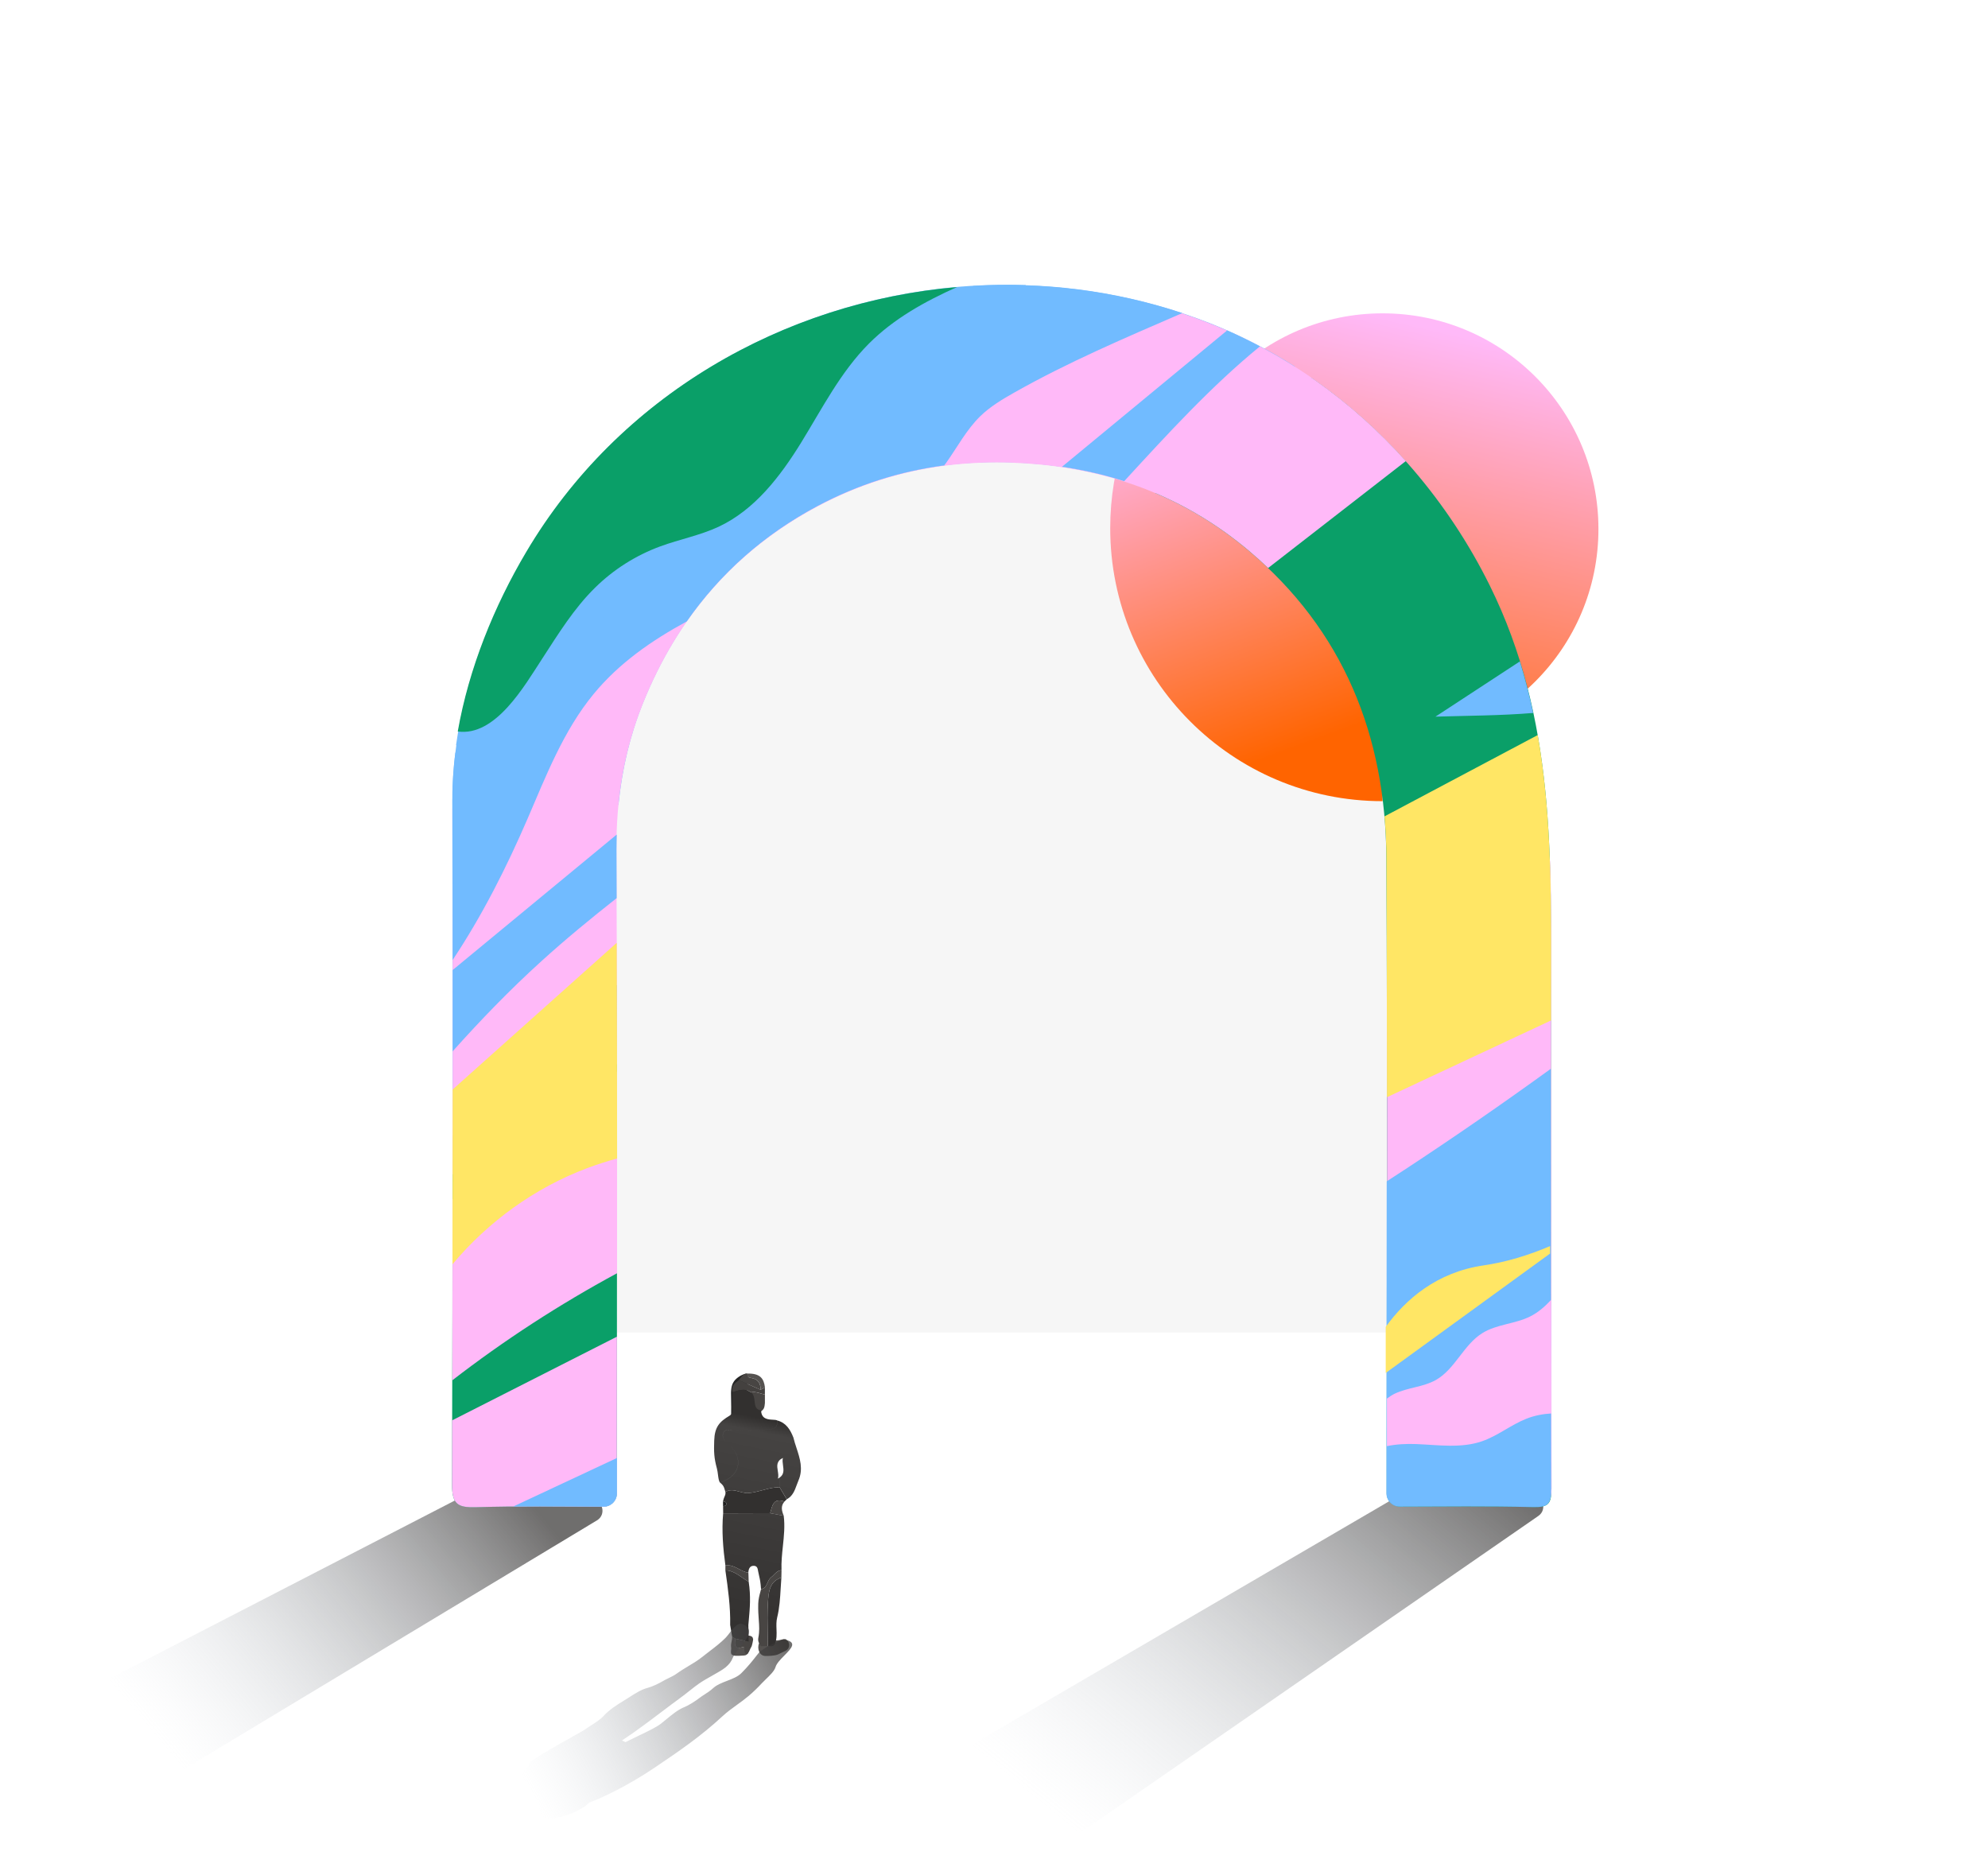 <svg width="352" height="332" viewBox="0 0 352 332" fill="none" xmlns="http://www.w3.org/2000/svg">
<g filter="url(#filter0_f_3741_42258)">
<ellipse cx="244.805" cy="93.673" rx="38.218" ry="38.19" fill="url(#paint0_linear_3741_42258)"/>
</g>
<path d="M160.099 68.634L111.871 95.912L96.402 110.461V235.943H251.095V130.465L216.516 68.634H160.099Z" fill="#F6F6F6"/>
<path d="M196.577 93.511C196.577 120.215 218.169 141.863 244.805 141.863C244.805 101.131 219.045 73.365 206.164 64.574C200.143 72.642 196.577 82.659 196.577 93.511Z" fill="url(#paint1_linear_3741_42258)"/>
<path d="M129.989 244.55C129.394 245.359 129.419 246.413 129.445 247.386C129.474 248.537 129.479 249.692 129.457 250.843C130.432 250.193 131.065 249.203 131.579 248.2C131.815 247.736 132.035 247.26 132.17 246.762C132.3 246.265 132.347 245.751 132.376 245.241C132.406 244.777 132.423 244.314 132.431 243.846C132.435 243.504 132.431 243.108 131.946 243.251C131.221 243.466 130.419 243.964 129.993 244.55H129.989Z" fill="#252525"/>
<path d="M128.447 264.177C129.831 263.351 131.134 264.498 132.568 264.371C134.454 264.207 136.158 263.343 138.031 263.339C138.457 264.051 138.883 264.767 139.304 265.48L138.899 265.876C136.9 265.142 136.74 266.673 136.364 267.941C133.593 267.95 130.818 267.962 128.046 267.971C128.042 267.549 128.038 267.128 128.03 266.706C128.304 266.664 128.62 266.622 128.612 266.276C128.603 265.931 128.283 265.901 128.013 265.859C128.236 264.847 128.527 264.797 128.443 264.177H128.447Z" fill="#32302F"/>
<path d="M132.981 246.536C131.889 245.765 130.788 246.169 129.691 246.524C129.379 245.44 130.096 244.905 130.834 244.382C132.112 244.951 133.395 245.516 134.673 246.085C134.926 245.954 135.183 245.82 135.436 245.689C135.436 246.106 135.436 246.524 135.436 246.941C134.622 246.76 133.846 246.355 132.977 246.536H132.981Z" fill="#44413F"/>
<path fill-rule="evenodd" clip-rule="evenodd" d="M133.143 244.026C134.256 244.232 134.716 244.991 134.678 246.091L134.682 246.087C134.809 246.021 134.937 245.955 135.064 245.889C135.192 245.822 135.319 245.756 135.446 245.69C135.248 244.144 134.682 243.119 132.147 243.22C132.211 243.827 132.628 243.929 133.143 244.026ZM132.616 291.541C132.612 291.602 132.61 291.665 132.607 291.729C132.579 292.373 132.548 293.096 131.738 293.142C131.612 293.15 131.491 293.157 131.377 293.164L131.376 293.164C130.473 293.219 129.934 293.252 129.579 292.982C129.383 292.835 129.417 292.466 129.447 292.152C129.46 292.007 129.473 291.874 129.461 291.781C129.399 291.307 129.46 291.009 129.529 290.674C129.578 290.438 129.631 290.183 129.646 289.834C129.836 289.943 130.026 290.053 130.216 290.167C129.863 292.077 130.721 291.858 131.579 291.64C131.962 291.543 132.344 291.446 132.62 291.537L132.616 291.541ZM134.406 290.975C134.61 290.969 134.896 291.091 135.182 291.213C135.468 291.336 135.753 291.458 135.958 291.452C136.443 291.527 137.038 291.013 137.329 290.453C137.366 290.454 137.4 290.455 137.431 290.457C137.531 290.461 137.604 290.463 137.676 290.461C137.863 290.454 138.048 290.409 138.712 290.25L138.763 290.238C138.763 290.253 138.84 290.247 138.918 290.24H138.918C138.988 290.234 139.059 290.228 139.075 290.238C139.931 290.697 139.953 291.898 139.079 292.316C138.934 292.386 138.786 292.455 138.636 292.527L138.634 292.527L138.634 292.528C138.342 292.666 138.04 292.809 137.725 292.965C137.051 293.222 135.895 293.23 135.595 293.222C134.44 293.272 134.014 291.894 134.402 290.979L134.406 290.975Z" fill="#555250"/>
<path fill-rule="evenodd" clip-rule="evenodd" d="M134.667 246.09L134.671 246.092H134.667L134.667 246.09ZM133.132 244.026C134.249 244.233 134.705 244.995 134.667 246.09C134.03 245.806 133.392 245.523 132.753 245.241L132.753 245.241L132.753 245.241L132.752 245.24L132.752 245.24C132.112 244.957 131.472 244.673 130.833 244.389C131.162 243.879 131.508 243.39 132.136 243.221C132.2 243.828 132.617 243.929 133.132 244.026ZM138.353 279.335C136.216 280.023 136.093 281.918 135.982 283.621L135.974 283.735C135.855 285.551 135.89 287.376 135.925 289.201L135.925 289.201C135.939 289.952 135.954 290.703 135.957 291.453L134.73 291.491C134.388 291.048 134.156 290.593 134.274 289.99C134.498 288.829 134.431 287.927 134.35 286.834C134.291 286.033 134.224 285.131 134.257 283.95C134.282 283.169 134.456 282.515 134.638 281.836L134.638 281.836L134.638 281.836L134.638 281.836L134.638 281.835C134.676 281.693 134.714 281.55 134.751 281.404C135.446 281.28 135.678 280.761 135.912 280.24C136.073 279.882 136.235 279.522 136.548 279.289C136.731 279.152 136.893 278.986 137.055 278.82C137.418 278.448 137.78 278.077 138.378 278.045L138.353 279.335ZM132.385 292.826C132.608 292.522 132.667 292.38 132.747 292.192C132.811 292.037 132.89 291.851 133.082 291.519C133.145 291.405 133.381 290.36 133.352 290.242L133.347 290.224L133.34 290.2C133.312 290.094 133.261 289.904 133.187 289.846C132.944 289.657 132.78 289.639 132.439 289.602L132.432 289.601C132.381 289.597 132.326 289.593 132.284 289.614C132.254 289.629 132.237 289.654 132.221 289.678L132.216 289.685C132.055 289.957 131.951 290.242 131.886 290.534L130.206 290.17V290.175C129.852 292.084 130.71 291.866 131.569 291.648C131.641 291.63 131.713 291.611 131.784 291.594C131.784 291.761 131.788 291.927 131.794 292.092C131.803 292.341 131.824 292.611 132.027 292.809C132.107 292.889 132.271 292.872 132.385 292.826ZM136.476 267.547L136.476 267.547C136.79 266.384 137.104 265.22 138.901 265.878C138.192 266.683 138.42 267.539 138.77 268.399L136.366 267.944C136.404 267.813 136.44 267.68 136.476 267.547L136.476 267.547L136.476 267.547ZM134.773 246.762C134.193 246.586 133.611 246.41 132.978 246.541L132.974 246.537C133.32 249.795 134.172 250.351 134.804 249.875C135.298 249.504 135.369 249.184 135.437 248.429V246.946C135.214 246.896 134.994 246.829 134.773 246.762L134.773 246.762ZM131.494 279.392L131.494 279.392C130.556 278.742 129.529 278.03 128.435 278.07C128.435 277.783 128.439 277.492 128.443 277.206C129.347 277.05 130.084 277.439 130.82 277.828C131.361 278.114 131.902 278.4 132.509 278.47C132.514 278.606 132.521 278.745 132.528 278.891L132.528 278.891C132.545 279.239 132.564 279.624 132.564 280.084C132.222 279.897 131.865 279.649 131.494 279.392Z" fill="#484543"/>
<path d="M128.013 265.858C128.283 265.9 128.608 265.934 128.612 266.276C128.62 266.621 128.304 266.668 128.03 266.706C128.025 266.423 128.017 266.137 128.013 265.854V265.858Z" fill="#1E1E1E"/>
<path fill-rule="evenodd" clip-rule="evenodd" d="M129.516 250.388C129.676 250.173 129.656 249.87 129.637 249.579L129.637 249.579C129.63 249.472 129.623 249.366 129.625 249.267L129.688 246.523L129.842 246.474C130.888 246.138 131.937 245.801 132.979 246.536C133.475 246.885 133.543 247.505 133.61 248.109C133.696 248.885 133.778 249.633 134.763 249.739C134.805 251.284 135.973 251.344 136.834 251.389C137.172 251.406 137.462 251.421 137.618 251.522L137.618 251.557C137.606 252.556 137.601 252.953 136.087 253.099C135.942 253.112 135.796 253.126 135.651 253.14L135.651 253.14L135.651 253.14H135.651C133.8 253.318 131.987 253.492 130.143 253.304C131.989 253.494 133.804 253.319 135.657 253.141C135.802 253.127 135.948 253.113 136.094 253.099C137.607 252.953 137.612 252.556 137.624 251.558C137.625 251.546 137.625 251.534 137.625 251.523C139.186 251.932 139.919 253.129 140.464 254.507L140.468 254.499C140.617 255.13 140.822 255.757 141.027 256.383C141.64 258.256 142.253 260.129 141.375 262.157C141.262 262.417 141.164 262.687 141.065 262.958C140.708 263.935 140.348 264.923 139.308 265.474C138.886 264.762 138.46 264.045 138.034 263.333C138.038 263.049 138.041 262.764 138.045 262.48C138.048 262.195 138.051 261.911 138.055 261.626C138.863 261.055 138.753 260.261 138.642 259.466C138.579 259.017 138.517 258.567 138.62 258.157C137.437 258.71 137.577 259.582 137.717 260.455C137.792 260.927 137.868 261.399 137.735 261.82C137.853 261.761 137.958 261.698 138.051 261.63C138.047 261.915 138.043 262.199 138.04 262.484C138.037 262.768 138.034 263.053 138.03 263.337C137.005 263.34 136.03 263.6 135.048 263.861C134.237 264.078 133.421 264.296 132.567 264.37C131.999 264.42 131.452 264.27 130.911 264.123C130.088 263.898 129.282 263.677 128.446 264.176C128.388 264.027 128.351 263.891 128.315 263.76C128.206 263.364 128.112 263.02 127.48 262.515C131.062 261.42 131.791 258.237 129.024 255.691C128.96 255.632 128.894 255.574 128.828 255.515C128.311 255.057 127.806 254.609 128.041 253.816C128.219 253.209 128.678 253.231 129.134 253.252C129.305 253.26 129.476 253.268 129.631 253.243C129.629 253.242 129.627 253.242 129.625 253.242L129.625 253.239C129.47 253.264 129.3 253.256 129.129 253.248C128.673 253.226 128.214 253.205 128.037 253.812C127.801 254.605 128.306 255.052 128.823 255.511L128.823 255.511L128.823 255.511L128.823 255.511L128.823 255.511C128.889 255.57 128.955 255.628 129.019 255.687C131.786 258.233 131.057 261.415 127.476 262.511C127.269 262.241 127.2 261.701 127.126 261.128C127.078 260.752 127.028 260.362 126.936 260.024C126.421 258.128 126.392 257.082 126.459 255.11C126.539 252.69 127.349 251.763 129.188 250.671L129.188 250.673L129.516 250.388ZM134.75 281.407C134.662 280.127 134.559 279.683 134.427 279.114C134.37 278.87 134.308 278.603 134.24 278.238C134.232 278.199 134.226 278.159 134.219 278.119C134.149 277.712 134.064 277.218 133.362 277.26C132.73 277.298 132.531 277.871 132.506 278.465C131.899 278.396 131.358 278.11 130.817 277.824C130.081 277.434 129.344 277.045 128.44 277.201C128.027 274.136 127.769 271.064 128.043 267.966C129.429 267.962 130.816 267.956 132.202 267.951L132.21 267.951H132.21H132.21H132.21H132.21C133.594 267.946 134.978 267.94 136.361 267.936L138.766 268.391C138.997 270.2 138.808 271.993 138.619 273.785C138.469 275.201 138.32 276.617 138.378 278.039C137.777 278.072 137.413 278.445 137.048 278.819C136.888 278.983 136.728 279.148 136.547 279.283C136.234 279.516 136.073 279.876 135.912 280.235C135.678 280.756 135.445 281.274 134.75 281.399V281.407ZM132.536 289.201C132.527 288.711 132.517 288.221 132.507 287.731H132.509C132.527 287.528 132.545 287.328 132.562 287.131C132.779 284.729 132.962 282.702 132.568 280.085C132.226 279.897 131.869 279.65 131.497 279.393C130.558 278.743 129.53 278.031 128.438 278.07L128.451 278.156C128.902 281.334 129.353 284.508 129.286 287.728H129.284C129.343 288.08 129.402 288.431 129.461 288.782C129.52 289.133 129.579 289.484 129.638 289.836C129.828 289.95 130.018 290.059 130.208 290.169V290.165C130.874 290.311 131.543 290.455 132.209 290.598L132.211 290.598L132.566 290.675C132.555 290.184 132.546 289.693 132.536 289.201ZM138.355 279.338L138.355 279.334V279.338L138.355 279.338ZM138.355 279.338C138.301 279.979 138.264 280.621 138.227 281.264C138.127 282.988 138.026 284.713 137.609 286.407C137.438 287.097 137.464 287.803 137.49 288.51C137.522 289.37 137.553 290.231 137.229 291.064C136.946 291.61 136.474 291.536 135.998 291.462L135.96 291.456C135.957 290.678 135.942 289.9 135.927 289.122C135.893 287.324 135.859 285.527 135.976 283.739L135.984 283.625C136.095 281.921 136.218 280.027 138.355 279.338Z" fill="url(#paint2_linear_3741_42258)"/>
<g filter="url(#filter1_f_3741_42258)">
<path d="M11.319 301.411L80.93 265.494H104.675C106.701 265.494 107.443 268.161 105.707 269.207L21.328 320.051L11.319 301.411Z" fill="url(#paint3_linear_3741_42258)"/>
</g>
<g filter="url(#filter2_f_3741_42258)">
<path d="M149.18 322.325L246.545 265.494L271.193 264.78C273.184 264.722 274.026 267.291 272.389 268.424L189.218 325.962L149.18 322.325Z" fill="url(#paint4_linear_3741_42258)"/>
</g>
<path d="M80.03 262.794C80.03 266.381 81.032 266.965 84.294 266.876C91.809 266.648 99.335 266.767 106.86 266.787C108.159 266.787 109.22 265.737 109.22 264.429C109.22 234.419 109.289 204.408 109.22 174.398L80.754 200.386C80.556 200.614 80.338 200.832 80.139 201.069C80.139 221.648 80.09 242.236 80.03 262.814V262.794Z" fill="#0A9F68"/>
<path d="M274.629 177.448C274.629 151.797 275.472 127.295 263.782 103.675C256.495 88.953 245.608 76.162 232.183 66.888C228.257 69.831 224.023 72.407 219.641 74.596C218.838 74.993 218.035 75.389 217.222 75.765L204.57 87.318C210.45 89.814 215.933 93.183 221.019 97.443C237.865 111.582 245.36 130.277 245.47 151.906C245.668 189.406 245.529 226.917 245.529 264.417C245.529 265.715 246.59 266.785 247.899 266.775C255.751 266.755 263.604 266.656 271.447 266.854C274.163 266.924 274.709 266.3 274.709 263.595C274.639 234.873 274.629 206.15 274.629 177.428V177.448Z" fill="#0A9F68"/>
<path d="M214.13 57.189C203.61 53.067 192.604 50.898 181.599 50.541C181.618 50.521 181.638 50.501 181.658 50.481C146.638 49.302 111.748 66.472 93.266 97.711C87.188 107.976 82.449 119.914 80.743 131.972C80.763 131.952 80.783 131.932 80.803 131.912C80.347 135.132 80.079 138.352 80.089 141.562C80.129 161.348 80.149 181.134 80.139 200.919L80.753 200.355C88.666 191.2 94.01 179.608 98.571 168.234C102.041 159.575 105.333 150.678 109.527 142.345C110.141 136.272 111.48 130.387 113.79 124.61C119.927 109.234 130.14 97.374 144.755 89.607C157.079 83.038 170.246 80.838 184.276 82.206C187.696 82.543 191.018 83.097 194.24 83.87C202.142 81.74 209.896 79.204 217.292 75.756L229.23 64.867C224.481 61.855 219.434 59.279 214.139 57.189H214.12H214.13Z" fill="#71BBFF"/>
<path d="M80.1 143.178C80.15 164.777 80.16 186.365 80.14 207.964C81.697 206.755 83.273 205.586 84.859 204.427C92.742 198.701 100.922 193.44 109.25 188.416C109.231 175.804 109.211 163.201 109.141 150.589C109.092 141.563 110.47 133.013 113.801 124.67C119.939 109.294 130.151 97.434 144.766 89.667C157.09 83.098 170.257 80.898 184.287 82.266C198.237 83.623 210.522 88.617 221.091 97.484C222.291 98.495 223.441 99.525 224.542 100.575L248.922 81.641C239.404 71.011 227.595 62.5 214.151 57.239C205.019 53.652 195.501 51.562 185.952 50.839L80.1 143.178Z" fill="#FFB9F8"/>
<path d="M80.081 244.414C89.272 237.31 99.048 230.969 109.261 225.45V189.743L80.14 212.352C80.14 223.033 80.101 233.733 80.081 244.414Z" fill="#FFB9F8"/>
<path d="M274.445 152.433L251.373 164.144C249.429 165.362 247.486 166.601 245.553 167.849C245.652 199.92 245.553 232.001 245.553 264.072C245.553 265.37 246.614 266.44 247.922 266.431C255.775 266.411 263.628 266.312 271.47 266.51C274.187 266.579 274.732 265.955 274.732 263.25C274.663 234.528 274.653 205.806 274.653 177.083C274.653 168.741 274.742 160.528 274.465 152.423L274.445 152.433Z" fill="#FFB9F8"/>
<path d="M80.05 251.506C80.05 255.271 80.05 259.036 80.03 262.801C80.03 266.388 81.032 266.972 84.294 266.883C91.809 266.655 99.335 266.774 106.86 266.794C108.159 266.794 109.22 265.734 109.22 264.436C109.22 255.192 109.22 245.928 109.24 236.685L80.05 251.506Z" fill="#FFB9F8"/>
<path d="M199.05 85.207C206.763 76.815 214.438 68.403 223.093 61.329C221.19 60.319 219.266 59.387 217.283 58.505L188.044 82.65C191.841 83.225 195.52 84.057 199.05 85.207Z" fill="#71BBFF"/>
<path d="M95.894 170.166C100.177 166.282 104.648 162.607 109.19 159.03C109.19 156.157 109.17 153.274 109.16 150.4C109.16 149.519 109.18 148.647 109.199 147.775L80.139 171.771C80.139 176.576 80.139 181.362 80.139 186.167C85.126 180.589 90.331 175.209 95.884 170.176L95.894 170.166Z" fill="#71BBFF"/>
<path d="M274.632 177.427C274.632 161.238 274.969 145.505 272.272 130.158L245.145 144.554C245.353 146.961 245.472 149.409 245.482 151.895C245.551 166.024 245.581 180.142 245.581 194.28L274.632 180.687V177.427Z" fill="#FFE665"/>
<path d="M271.467 126.234C270.822 123.183 270.049 120.141 269.107 117.119L254.165 126.898C259.936 126.72 265.736 126.72 271.467 126.244V126.234Z" fill="#71BBFF"/>
<path d="M90.877 266.764C96.211 266.714 101.556 266.764 106.88 266.794C108.179 266.794 109.24 265.743 109.24 264.436V258.164L90.867 266.764H90.877Z" fill="#71BBFF"/>
<path d="M248.625 207.171C247.594 207.844 246.573 208.518 245.532 209.182C245.532 227.6 245.482 246.009 245.482 264.427C245.482 265.725 246.543 266.795 247.852 266.785C255.705 266.765 263.557 266.666 271.4 266.864C274.117 266.934 274.662 266.309 274.662 263.605C274.603 238.816 274.593 214.037 274.593 189.248C266.086 195.41 257.43 201.394 248.645 207.161L248.625 207.171Z" fill="#71BBFF"/>
<path d="M80.107 223.867C86.453 216.298 94.702 210.323 103.953 206.846C105.698 206.192 107.472 205.627 109.267 205.122C109.267 192.401 109.247 179.679 109.198 166.948L80.147 192.916C80.147 203.24 80.127 213.543 80.117 223.867H80.107Z" fill="#FFE665"/>
<path d="M80.107 141.532C80.127 151.014 80.127 160.505 80.137 169.997C85.372 162.15 89.705 153.55 93.403 144.99C96.715 137.311 99.788 129.346 105.113 122.886C109.604 117.427 115.345 113.434 121.601 110.035C127.501 101.574 135.175 94.698 144.783 89.586C151.961 85.772 159.437 83.433 167.18 82.413C167.289 82.264 167.399 82.135 167.508 81.987C169.51 79.183 171.127 76.072 173.605 73.665C175.34 71.99 177.432 70.732 179.534 69.543C189.102 64.123 199.245 59.814 209.349 55.434C197.302 51.422 184.73 49.896 172.346 50.629C161.043 66.64 146.319 80.213 129.434 90.171C128.046 90.993 126.628 91.776 125.21 92.558L80.623 133.299C80.286 136.043 80.117 138.788 80.117 141.532H80.107Z" fill="#71BBFF"/>
<path d="M245.361 234.933V243.107L274.461 221.964V220.647C270.763 222.222 266.787 223.47 262.682 224.065C254.423 225.273 248.93 230.029 245.37 234.933H245.351H245.361Z" fill="#FFE665"/>
<path d="M274.661 230.148C273.57 231.327 272.37 232.387 270.943 233.101C268.256 234.448 265.014 234.468 262.475 236.053C259.134 238.114 257.657 242.424 254.236 244.356C252.015 245.614 249.298 245.674 246.988 246.763C246.582 246.952 246.096 247.259 245.57 247.645V256.067C247.246 255.72 249.001 255.631 250.776 255.7C254.662 255.859 258.668 256.473 262.346 255.225C265.152 254.274 267.512 252.302 270.268 251.212C271.676 250.657 273.184 250.36 274.691 250.281C274.691 243.563 274.671 236.846 274.661 230.129V230.148Z" fill="#FFB9F8"/>
<path d="M169.464 50.829C138.707 53.474 109.518 70.1 93.178 97.732C87.506 107.293 83.015 118.32 81.052 129.526C87.764 130.447 92.861 121.441 96.033 116.586C98.869 112.227 101.615 107.749 105.353 104.073C108.625 100.843 112.601 98.326 116.924 96.741C120.325 95.493 123.934 94.809 127.216 93.283C133.631 90.291 138.152 84.367 141.87 78.343C145.578 72.319 148.83 65.889 153.828 60.866C158.24 56.437 163.733 53.395 169.473 50.819L169.464 50.829Z" fill="#0A9F68"/>
<g filter="url(#filter3_f_3741_42258)">
<path fill-rule="evenodd" clip-rule="evenodd" d="M128.461 290.021C128.674 289.807 128.896 289.516 129.133 289.207C129.716 288.445 130.384 287.572 131.194 287.466C133.78 288.326 132.354 290.065 131.047 291.66C130.529 292.291 130.03 292.9 129.806 293.423C129.434 294.295 129.163 294.643 128.461 295.249C128.023 295.627 126.829 296.3 125.795 296.884C125.173 297.235 124.608 297.553 124.3 297.756C123.37 298.366 122.726 298.879 122.035 299.43L122.035 299.43L122.035 299.43C121.548 299.818 121.038 300.225 120.387 300.698C119.407 301.411 118.356 302.206 117.257 303.036L117.257 303.036C115.009 304.736 112.564 306.585 110.126 308.183C110.275 308.243 110.497 308.345 110.762 308.48C110.982 308.368 111.215 308.251 111.463 308.127C111.989 307.864 112.551 307.595 113.112 307.326C114.667 306.58 116.218 305.837 116.995 305.237C117.308 304.996 117.631 304.728 117.963 304.453C118.976 303.613 120.071 302.706 121.225 302.256C121.875 302.002 123.14 301.203 123.669 300.787C124.028 300.505 124.396 300.268 124.761 300.032C125.267 299.705 125.769 299.381 126.241 298.944C126.897 298.336 127.822 297.98 128.741 297.625C129.701 297.255 130.655 296.887 131.293 296.237C132.546 294.961 133.087 294.273 134.12 292.958L134.268 292.77C134.934 291.922 137.554 290.619 138.726 290.295C141.285 290.701 140.172 291.827 138.916 293.099C138.232 293.791 137.505 294.527 137.306 295.213C137.108 295.893 136.265 296.705 135.575 297.368C135.331 297.604 135.106 297.82 134.936 298.006C134.246 298.758 133.345 299.636 132.56 300.297C131.899 300.855 131.211 301.352 130.522 301.85L130.522 301.85C129.633 302.493 128.743 303.136 127.905 303.912C124.249 307.298 120.547 309.881 115.87 313.027C110.993 316.308 106.482 318.401 104.326 319.185C103.923 319.578 103.499 319.948 103.017 320.2C102.869 320.278 102.726 320.355 102.585 320.43C101.983 320.754 101.418 321.057 100.719 321.286C100.608 321.322 100.494 321.357 100.381 321.393C100.114 321.476 99.847 321.559 99.598 321.66C99.427 321.73 99.226 321.737 99.027 321.745C98.832 321.752 98.638 321.759 98.477 321.825C96.7 322.549 94.414 320.852 93.425 319.686C93.259 319.49 92.941 319.203 92.577 318.875C91.732 318.111 90.641 317.127 90.641 316.55C90.641 316.087 90.884 315.86 91.156 315.605C91.318 315.453 91.491 315.291 91.629 315.064C92.016 314.426 92.501 313.911 92.992 313.389C93.217 313.149 93.444 312.908 93.663 312.653C93.635 312.575 93.615 312.494 93.604 312.409C93.538 311.898 98.415 309.165 101.382 307.503C102.53 306.86 103.391 306.377 103.571 306.245C103.92 305.988 104.309 305.74 104.706 305.487L104.706 305.487C105.511 304.974 106.345 304.442 106.933 303.778C107.739 302.867 109.295 301.828 110.39 301.177C110.716 300.984 111.053 300.766 111.4 300.543C112.458 299.862 113.603 299.125 114.741 298.849C115.383 298.694 116.671 298.089 117.221 297.756C117.595 297.529 117.969 297.349 118.342 297.169C118.858 296.92 119.371 296.673 119.871 296.31C120.507 295.847 121.195 295.435 121.88 295.024L121.88 295.024C122.723 294.519 123.563 294.016 124.3 293.423C124.728 293.078 125.166 292.744 125.604 292.411L125.604 292.411L125.604 292.411C126.6 291.652 127.593 290.895 128.461 290.021Z" fill="url(#paint5_linear_3741_42258)"/>
</g>
<defs>
<filter id="filter0_f_3741_42258" x="182.587" y="31.483" width="124.437" height="124.38" filterUnits="userSpaceOnUse" color-interpolation-filters="sRGB">
<feFlood flood-opacity="0" result="BackgroundImageFix"/>
<feBlend mode="normal" in="SourceGraphic" in2="BackgroundImageFix" result="shape"/>
<feGaussianBlur stdDeviation="12" result="effect1_foregroundBlur_3741_42258"/>
</filter>
<filter id="filter1_f_3741_42258" x="9.319" y="263.494" width="99.36" height="58.557" filterUnits="userSpaceOnUse" color-interpolation-filters="sRGB">
<feFlood flood-opacity="0" result="BackgroundImageFix"/>
<feBlend mode="normal" in="SourceGraphic" in2="BackgroundImageFix" result="shape"/>
<feGaussianBlur stdDeviation="1" result="effect1_foregroundBlur_3741_42258"/>
</filter>
<filter id="filter2_f_3741_42258" x="147.18" y="262.779" width="128.076" height="65.183" filterUnits="userSpaceOnUse" color-interpolation-filters="sRGB">
<feFlood flood-opacity="0" result="BackgroundImageFix"/>
<feBlend mode="normal" in="SourceGraphic" in2="BackgroundImageFix" result="shape"/>
<feGaussianBlur stdDeviation="1" result="effect1_foregroundBlur_3741_42258"/>
</filter>
<filter id="filter3_f_3741_42258" x="88.641" y="285.466" width="53.631" height="38.533" filterUnits="userSpaceOnUse" color-interpolation-filters="sRGB">
<feFlood flood-opacity="0" result="BackgroundImageFix"/>
<feBlend mode="normal" in="SourceGraphic" in2="BackgroundImageFix" result="shape"/>
<feGaussianBlur stdDeviation="1" result="effect1_foregroundBlur_3741_42258"/>
</filter>
<linearGradient id="paint0_linear_3741_42258" x1="252.75" y1="145.147" x2="272.057" y2="62.412" gradientUnits="userSpaceOnUse">
<stop stop-color="#FF6400"/>
<stop offset="1" stop-color="#FFB9F8"/>
</linearGradient>
<linearGradient id="paint1_linear_3741_42258" x1="196.728" y1="71.335" x2="220.493" y2="135.746" gradientUnits="userSpaceOnUse">
<stop stop-color="#FFB9F8"/>
<stop offset="1" stop-color="#FF6400"/>
</linearGradient>
<linearGradient id="paint2_linear_3741_42258" x1="138.262" y1="251.851" x2="130.537" y2="290.043" gradientUnits="userSpaceOnUse">
<stop stop-color="#32302F"/>
<stop offset="0.062" stop-color="#454342"/>
<stop offset="1" stop-color="#32302F"/>
</linearGradient>
<linearGradient id="paint3_linear_3741_42258" x1="93.67" y1="265.949" x2="34.277" y2="315.482" gradientUnits="userSpaceOnUse">
<stop stop-color="#32302F" stop-opacity="0.7"/>
<stop offset="1" stop-color="#C9D1DB" stop-opacity="0"/>
</linearGradient>
<linearGradient id="paint4_linear_3741_42258" x1="264.744" y1="260.493" x2="203.479" y2="335.054" gradientUnits="userSpaceOnUse">
<stop stop-color="#32302F" stop-opacity="0.7"/>
<stop offset="1" stop-color="#C9D1DB" stop-opacity="0"/>
</linearGradient>
<linearGradient id="paint5_linear_3741_42258" x1="138.579" y1="289.304" x2="91.715" y2="313.127" gradientUnits="userSpaceOnUse">
<stop stop-color="#32302F" stop-opacity="0.7"/>
<stop offset="1" stop-color="#C9D1DB" stop-opacity="0"/>
</linearGradient>
</defs>
</svg>
